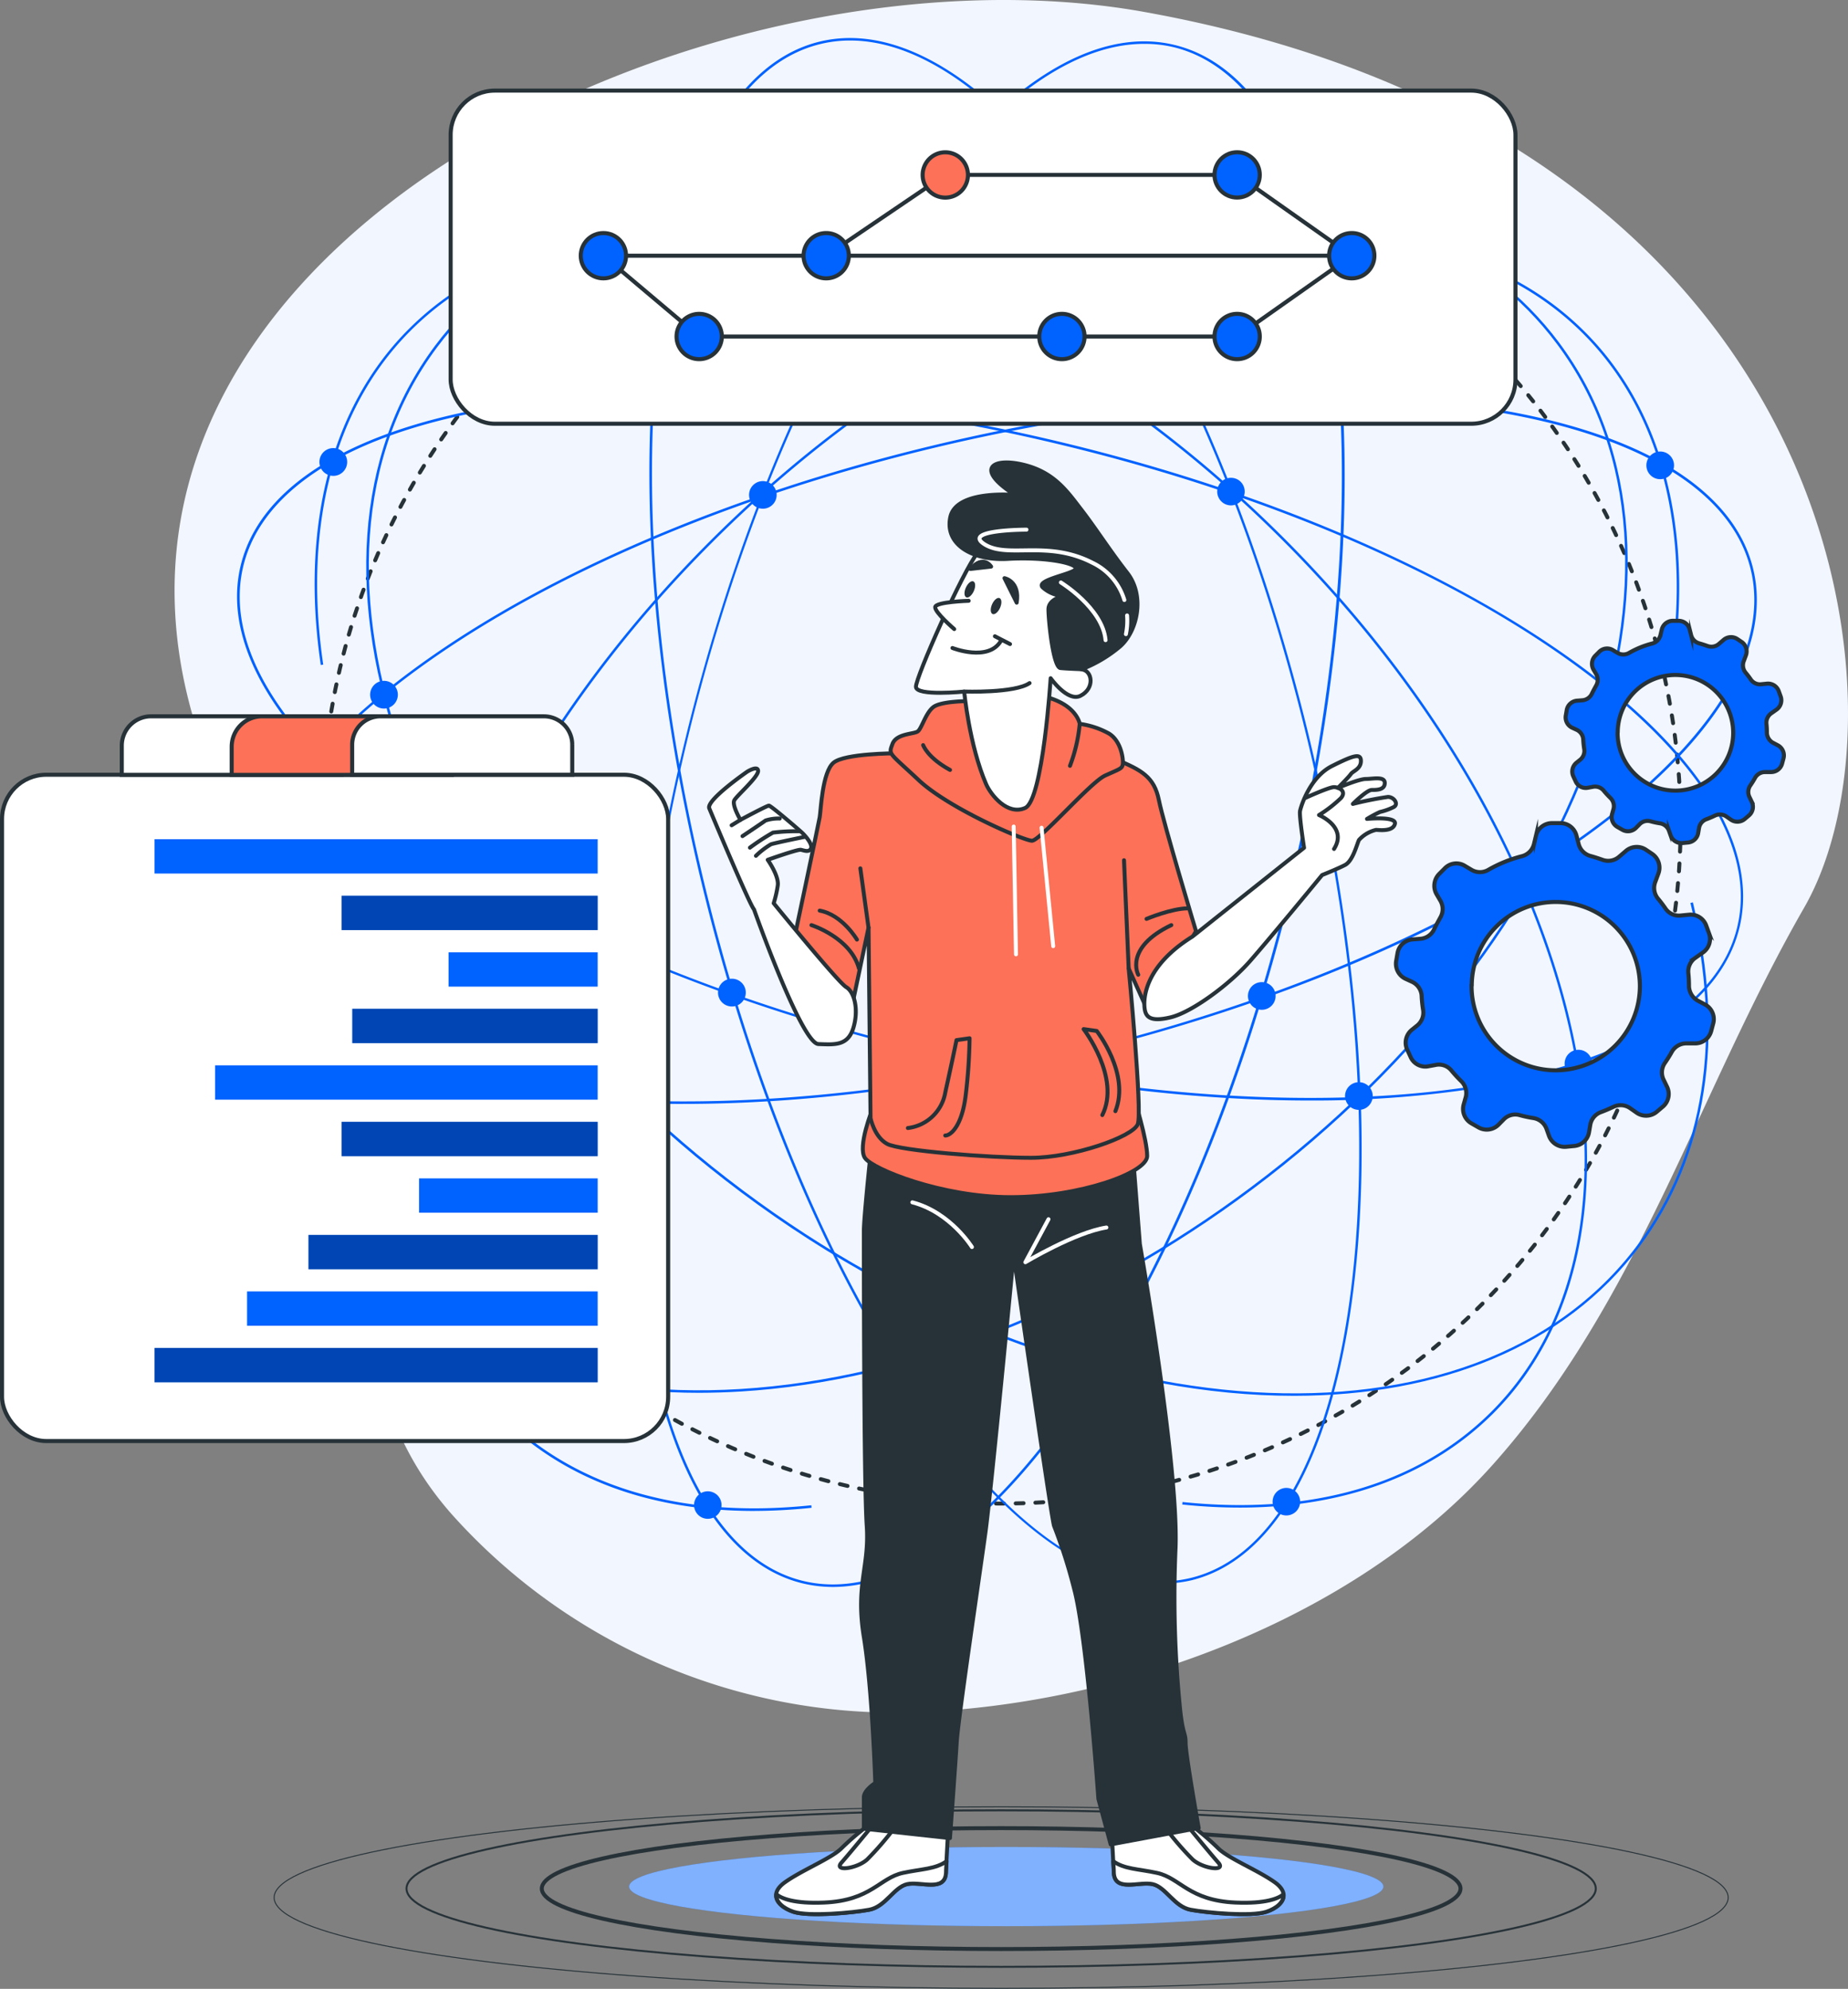 <svg xmlns="http://www.w3.org/2000/svg" width="468.732" height="504.319" viewBox="0 0 468.732 504.319">
  <rect x="0" y="0" width="468.732" height="504.319" fill="#808080" stroke="none"/>
  <g id="Groupe_3406" data-name="Groupe 3406" transform="translate(-895.062 -257.785)">
    <g id="Online-bro" transform="translate(939.341 257.785)">
      <g id="freepik--background-simple--inject-1124" transform="translate(0 0)">
        <path id="Tracé_120387" data-name="Tracé 120387" d="M328.319,58.906C216.69,38.717,46.07,119.933,88.827,244.11c9.014,26.191,22.059,50.69,32.141,76.449,16.109,41.219-.966,82.348,31.327,119.129a150.952,150.952,0,0,0,116.154,50.373c53.2-1.551,112.772-23.521,147.8-62.6,37.226-41.549,52.28-94.693,79.17-141.455C524.66,235.16,505.157,90.882,328.319,58.906Z" transform="translate(-82.097 -55.831)" fill="#f2f6ff"/>
      </g>
      <g id="freepik--Floor--inject-1124" transform="translate(25.254 458.144)">
        <ellipse id="Ellipse_811" data-name="Ellipse 811" cx="184.403" cy="23.025" rx="184.403" ry="23.025" fill="none" stroke="#263238" stroke-miterlimit="10" stroke-width="0.25"/>
        <ellipse id="Ellipse_812" data-name="Ellipse 812" cx="150.825" cy="19.846" rx="150.825" ry="19.846" transform="translate(33.577 0.903)" fill="none" stroke="#263238" stroke-miterlimit="10" stroke-width="0.5"/>
        <ellipse id="Ellipse_813" data-name="Ellipse 813" cx="116.51" cy="15.333" rx="116.51" ry="15.333" transform="translate(67.892 5.416)" fill="none" stroke="#263238" stroke-miterlimit="10" stroke-width="1"/>
        <ellipse id="Ellipse_814" data-name="Ellipse 814" cx="95.66" cy="10.044" rx="95.66" ry="10.044" transform="translate(90.04 10.197)" fill="#0062ff"/>
        <ellipse id="Ellipse_815" data-name="Ellipse 815" cx="95.66" cy="10.044" rx="95.66" ry="10.044" transform="translate(90.04 10.197)" fill="#fff" opacity="0.5"/>
      </g>
      <g id="freepik--Lines--inject-1124" transform="translate(15.846 9.642)">
        <circle id="Ellipse_816" data-name="Ellipse 816" cx="172.312" cy="172.312" r="172.312" transform="translate(21.524 26.997)" fill="none" stroke="#263238" stroke-linecap="round" stroke-linejoin="round" stroke-width="1" stroke-dasharray="2 3"/>
        <path id="Tracé_120389" data-name="Tracé 120389" d="M216.5,426.1c-26.458,0-48.465-8.15-64.231-23.915C105.684,355.6,129.485,255.972,205.3,180.2c36.718-36.705,80.009-62.451,121.9-72.469s77.555-3.14,100.084,19.44c19.592,19.6,27.526,49.864,22.326,85.183l-.623-.089c5.162-35.141-2.708-65.21-22.16-84.662-22.415-22.427-57.747-29.242-99.474-19.274s-84.967,35.675-121.6,72.3c-75.584,75.584-99.372,174.766-53.042,221.082,18.448,18.448,45.529,26.381,78.318,22.949l.064.636a140.774,140.774,0,0,1-14.6.8Z" transform="translate(-85.368 -52.607)" fill="#0062ff"/>
        <path id="Tracé_120390" data-name="Tracé 120390" d="M355.677,399.148c-43.685,0-94.642-17.469-140.311-51.644-84.2-63.01-119-159.305-77.555-214.662,18.168-24.284,49.063-37.735,86.976-37.862v.636c-37.71.127-68.414,13.477-86.455,37.608C97.127,188.3,131.861,284.2,215.786,347s185.725,69.075,226.944,13.985c17.062-22.822,21.728-52.839,13.477-86.811l.623-.153c8.289,34.175,3.585,64.371-13.591,87.332C424.243,386.7,392.547,399.135,355.677,399.148Z" transform="translate(-87.566 -54.849)" fill="#0062ff"/>
        <path id="Tracé_120391" data-name="Tracé 120391" d="M207.152,314.314a273.513,273.513,0,0,1-39.985-2.746c-39.413-5.861-63.964-20.444-68.948-41.066s10.171-44.791,42.6-68.019,78.152-42.706,128.868-54.962,100.351-15.791,139.726-9.942,63.976,20.431,68.96,41.066-10.171,44.778-42.6,68.007S357.633,289.344,306.9,301.6C272.158,309.991,237.919,314.314,207.152,314.314ZM369.5,135.506c-30.056,0-64.205,4.068-99.664,12.638-50.64,12.231-96.333,31.709-128.639,54.835s-47.27,47.042-42.35,67.384,29.242,34.773,68.426,40.583,88.845,2.3,139.484-9.93l.076.305-.076-.305c104.47-25.237,181.186-80.1,171-122.193C471.029,150.953,428.03,135.506,369.5,135.506Z" transform="translate(-93.82 -44.036)" fill="#0062ff"/>
        <path id="Tracé_120392" data-name="Tracé 120392" d="M224.269,456a33.219,33.219,0,0,1-7.628-.9c-20.635-4.984-35.09-29.992-40.685-70.422s-1.78-91.184,10.794-143.248,32.382-99.067,55.789-132.377S290.267,60,310.9,64.983s35.09,29.992,40.685,70.41,1.767,91.2-10.807,143.26-32.433,99.067-55.84,132.415C264.343,440.311,243.111,456,224.269,456Zm78.9-391.284c-40.99,0-91.54,75.889-115.9,176.863C161.437,348.771,174.583,444.29,216.73,454.474c20.342,4.92,44.4-10.642,67.689-43.812s43.138-80.187,55.7-132.225l.305.076-.305-.076c25.9-107.216,12.714-202.723-29.458-212.895a31.58,31.58,0,0,0-7.488-.826Z" transform="translate(-73.152 -63.235)" fill="#0062ff"/>
        <path id="Tracé_120393" data-name="Tracé 120393" d="M265.047,331.439a3.178,3.178,0,1,0,0-4.5A3.178,3.178,0,0,0,265.047,331.439Z" transform="translate(-48.542 7.851)" fill="#0062ff"/>
        <path id="Tracé_120394" data-name="Tracé 120394" d="M267.377,332.764a3.522,3.522,0,1,1,2.467-1.03A3.458,3.458,0,0,1,267.377,332.764Zm0-6.357a2.861,2.861,0,1,0,2.022.839A2.861,2.861,0,0,0,267.377,326.407Z" transform="translate(-48.621 7.772)" fill="#0062ff"/>
        <path id="Tracé_120395" data-name="Tracé 120395" d="M172.379,278.029a3.178,3.178,0,1,0-.934-2.25,3.178,3.178,0,0,0,.934,2.25Z" transform="translate(-73.694 -6.644)" fill="#0062ff"/>
        <path id="Tracé_120396" data-name="Tracé 120396" d="M174.682,279.348a3.471,3.471,0,0,1-2.466-1.081h0a3.484,3.484,0,1,1,2.466,1.03Zm0-6.357a2.861,2.861,0,0,0-2.021,4.882h0a2.924,2.924,0,0,0,4.043,0,2.861,2.861,0,0,0-2.022-4.882Z" transform="translate(-73.759 -6.718)" fill="#0062ff"/>
        <path id="Tracé_120397" data-name="Tracé 120397" d="M139.2,236.988a3.178,3.178,0,1,0,0-4.488A3.178,3.178,0,0,0,139.2,236.988Z" transform="translate(-82.697 -17.781)" fill="#0062ff"/>
        <path id="Tracé_120398" data-name="Tracé 120398" d="M141.506,238.3a3.5,3.5,0,1,1,2.466-1.017A3.5,3.5,0,0,1,141.506,238.3Zm0-6.357a1.177,1.177,0,1,1,0,.013Z" transform="translate(-82.768 -17.85)" fill="#0062ff"/>
        <path id="Tracé_120399" data-name="Tracé 120399" d="M122.31,197.329a3.166,3.166,0,1,0-.939-2.25,3.178,3.178,0,0,0,.939,2.25Z" transform="translate(-87.284 -28.546)" fill="#0062ff"/>
        <path id="Tracé_120400" data-name="Tracé 120400" d="M124.615,198.641a3.522,3.522,0,0,1-2.467-1.017h0a3.515,3.515,0,1,1,2.466,1.017Zm-2.022-1.462a2.861,2.861,0,1,0,0-4.043,2.861,2.861,0,0,0,0,4.043Z" transform="translate(-87.351 -28.612)" fill="#0062ff"/>
        <path id="Tracé_120401" data-name="Tracé 120401" d="M128.589,271.549a3.178,3.178,0,1,0-.934-2.25,3.178,3.178,0,0,0,.934,2.25Z" transform="translate(-85.578 -8.403)" fill="#0062ff"/>
        <path id="Tracé_120402" data-name="Tracé 120402" d="M130.907,272.863a3.522,3.522,0,0,1-2.479-1.017h0a3.507,3.507,0,1,1,2.479,1.017Zm0-6.357a2.861,2.861,0,0,0-2.022,4.882h0a2.924,2.924,0,0,0,4.043,0,2.861,2.861,0,0,0-2.021-4.882Z" transform="translate(-85.645 -8.471)" fill="#0062ff"/>
        <path id="Tracé_120403" data-name="Tracé 120403" d="M197.9,157.467a3.166,3.166,0,1,0-.933-2.244A3.178,3.178,0,0,0,197.9,157.467Z" transform="translate(-66.768 -39.362)" fill="#0062ff"/>
        <path id="Tracé_120404" data-name="Tracé 120404" d="M200.219,158.783a3.5,3.5,0,1,1,3.219-2.16A3.5,3.5,0,0,1,200.219,158.783Zm0-6.357a2.823,2.823,0,0,0-2.021.826,2.886,2.886,0,1,0,2.021-.826Z" transform="translate(-66.837 -39.431)" fill="#0062ff"/>
        <path id="Tracé_120405" data-name="Tracé 120405" d="M308.839,105.828a3.166,3.166,0,1,0-.933-2.244,3.179,3.179,0,0,0,.933,2.244Z" transform="translate(-36.66 -53.377)" fill="#0062ff"/>
        <path id="Tracé_120406" data-name="Tracé 120406" d="M311.145,107.141a3.458,3.458,0,0,1-2.467-1.017h0a3.515,3.515,0,1,1,2.467,1.017Zm0-6.357a2.868,2.868,0,0,0-2.022,4.882h0a2.937,2.937,0,0,0,4.056,0,2.873,2.873,0,0,0,0-4.043A2.911,2.911,0,0,0,311.145,100.785Z" transform="translate(-36.728 -53.445)" fill="#0062ff"/>
        <path id="Tracé_120407" data-name="Tracé 120407" d="M313.549,138.027a3.166,3.166,0,1,0-.933-2.244A3.178,3.178,0,0,0,313.549,138.027Z" transform="translate(-35.381 -44.638)" fill="#0062ff"/>
        <path id="Tracé_120408" data-name="Tracé 120408" d="M315.867,139.343a3.471,3.471,0,0,1-2.479-1.017h0a3.507,3.507,0,1,1,2.479,1.017Zm-2.022-1.475a2.924,2.924,0,0,0,4.043,0,2.835,2.835,0,0,0,.839-2.022,2.886,2.886,0,0,0-.839-2.022,2.924,2.924,0,0,0-4.043,0A2.861,2.861,0,0,0,313.845,137.868Z" transform="translate(-35.449 -44.707)" fill="#0062ff"/>
        <path id="Tracé_120409" data-name="Tracé 120409" d="M297.449,257.408a3.166,3.166,0,1,0-.933-2.244A3.179,3.179,0,0,0,297.449,257.408Z" transform="translate(-39.751 -12.239)" fill="#0062ff"/>
        <path id="Tracé_120410" data-name="Tracé 120410" d="M299.751,258.728a3.522,3.522,0,0,1-2.479-1.017h0a3.509,3.509,0,1,1,2.479,1.017Zm-2.022-1.462a2.861,2.861,0,1,0,0-4.056A2.861,2.861,0,0,0,297.729,257.266Z" transform="translate(-39.828 -12.314)" fill="#0062ff"/>
        <path id="Tracé_120411" data-name="Tracé 120411" d="M186.9,358.918a3.178,3.178,0,1,0,0-4.488A3.179,3.179,0,0,0,186.9,358.918Z" transform="translate(-69.752 15.31)" fill="#0062ff"/>
        <path id="Tracé_120412" data-name="Tracé 120412" d="M189.214,360.243a3.458,3.458,0,0,1-2.467-1.03h0a3.486,3.486,0,1,1,2.467,1.03Zm-2.022-1.475a2.859,2.859,0,1,0,4.043-4.043,2.924,2.924,0,0,0-4.043,0A2.861,2.861,0,0,0,187.193,358.768Z" transform="translate(-69.818 15.243)" fill="#0062ff"/>
        <path id="Tracé_120413" data-name="Tracé 120413" d="M376.969,151.578a3.166,3.166,0,1,0-.933-2.244,3.178,3.178,0,0,0,.933,2.244Z" transform="translate(-18.17 -40.961)" fill="#0062ff"/>
        <path id="Tracé_120414" data-name="Tracé 120414" d="M379.3,152.9a3.471,3.471,0,0,1-2.543-1.017,3.509,3.509,0,1,1,4.946,0A3.458,3.458,0,0,1,379.3,152.9Zm0-6.357a2.861,2.861,0,0,0-2.021,4.882,2.924,2.924,0,0,0,4.043,0,2.861,2.861,0,0,0-2.022-4.882Z" transform="translate(-18.254 -41.035)" fill="#0062ff"/>
        <rect id="Rectangle_3750" data-name="Rectangle 3750" width="0.636" height="7.577" transform="matrix(0.99, -0.141, 0.141, 0.99, 150.602, 27.597)" fill="#0062ff"/>
        <path id="Tracé_120415" data-name="Tracé 120415" d="M344.712,425.413a140.693,140.693,0,0,1-14.6-.776l.064-.636c32.789,3.433,59.87-4.5,78.318-22.885,46.33-46.33,22.529-145.511-53.042-221.082-36.629-36.629-79.818-62.3-121.6-72.317s-77.059-3.14-99.486,19.274c-19.452,19.452-27.309,49.584-22.148,84.675l-.623.089c-5.2-35.357,2.721-65.617,22.326-85.183,22.58-22.58,58.128-29.5,100.084-19.452S319.2,142.9,355.9,179.589c75.826,75.826,99.626,175.452,53.042,221.985C393.178,417.263,371.157,425.413,344.712,425.413Z" transform="translate(-90.358 -52.774)" fill="#0062ff"/>
        <path id="Tracé_120416" data-name="Tracé 120416" d="M209.149,398.564c-38.142,0-68.948-13.261-87.357-37.862C104.6,337.728,99.911,307.532,108.2,273.37l.623.153c-8.251,33.972-3.6,63.989,13.477,86.8,19.948,26.7,54.53,39.909,97.363,37.277s88.972-20.838,129.58-51.275c83.912-62.794,118.659-158.7,77.441-213.772-18.041-24.156-48.745-37.468-86.455-37.6V94.32c37.913.127,68.8,13.566,86.963,37.849,41.435,55.356,6.637,151.664-77.555,214.662-40.774,30.513-86.912,48.771-129.924,51.4Q214.349,398.551,209.149,398.564Z" transform="translate(-91.94 -55.028)" fill="#0062ff"/>
        <path id="Tracé_120417" data-name="Tracé 120417" d="M366.714,313.634c-30.78,0-65.006-4.31-99.766-12.714-50.716-12.256-96.486-31.785-128.856-54.937S90.5,198.6,95.488,177.963s29.471-35.218,68.948-41.066,89-2.3,139.739,9.942,96.5,31.785,128.868,54.95,47.575,47.385,42.592,68.007-29.471,35.218-68.948,41.066A273.164,273.164,0,0,1,366.714,313.634ZM204.459,134.8a273.8,273.8,0,0,0-39.884,2.733c-39.21,5.823-63.506,20.241-68.426,40.6s10.171,44.283,42.35,67.384,77.987,42.6,128.639,54.835c104.47,25.237,197.74,11.443,207.923-30.653,4.92-20.342-10.171-44.27-42.35-67.384s-78-42.6-128.652-54.835C269.3,139.046,235.138,134.8,204.459,134.8Z" transform="translate(-94.56 -44.22)" fill="#0062ff"/>
        <path id="Tracé_120418" data-name="Tracé 120418" d="M306.591,455.328c-18.829,0-40.062-15.638-60.671-44.956-23.394-33.323-43.227-80.339-55.789-132.39S173.73,175,179.337,134.734s20.088-65.426,40.685-70.41,44.906,10.654,68.363,44.054,43.227,80.327,55.789,132.39,16.4,102.983,10.794,143.248-20.05,65.375-40.608,70.461A32.572,32.572,0,0,1,306.591,455.328ZM227.764,64.044a31.949,31.949,0,0,0-7.552.89c-20.342,4.92-34.645,29.738-40.227,69.927s-1.78,91.032,10.781,143.006,32.331,98.927,55.687,132.225,47.334,48.72,67.7,43.8c42.159-10.26,55.331-105.767,29.445-213.009-12.549-51.975-32.332-98.914-55.687-132.225-20.482-29.064-41.536-44.613-60.162-44.613Z" transform="translate(-72.235 -63.415)" fill="#0062ff"/>
        <path id="Tracé_120419" data-name="Tracé 120419" d="M228.619,330.767a3.166,3.166,0,1,1,.933-2.244,3.179,3.179,0,0,1-.933,2.244Z" transform="translate(-59.651 7.67)" fill="#0062ff"/>
        <path id="Tracé_120420" data-name="Tracé 120420" d="M226.45,332.088a3.506,3.506,0,1,1,2.467-1.017h0a3.5,3.5,0,0,1-2.466,1.017Zm0-6.357a2.861,2.861,0,1,0,2.64,1.766A2.86,2.86,0,0,0,226.45,325.731Z" transform="translate(-59.72 7.596)" fill="#0062ff"/>
        <path id="Tracé_120421" data-name="Tracé 120421" d="M321.3,277.358a3.166,3.166,0,1,1,.933-2.244,3.178,3.178,0,0,1-.933,2.244Z" transform="translate(-34.499 -6.825)" fill="#0062ff"/>
        <path id="Tracé_120422" data-name="Tracé 120422" d="M319.133,278.688a3.509,3.509,0,1,1,2.467-1.03h0a3.471,3.471,0,0,1-2.466,1.03Zm0-6.357a2.874,2.874,0,0,0-2.034.839,2.822,2.822,0,0,0-.826,2.022,2.873,2.873,0,0,0,.826,2.021,2.924,2.924,0,0,0,4.043,0h0a2.861,2.861,0,0,0,0-4.043,2.81,2.81,0,0,0-2.009-.839Z" transform="translate(-34.57 -6.897)" fill="#0062ff"/>
        <path id="Tracé_120423" data-name="Tracé 120423" d="M354.478,236.329a3.179,3.179,0,1,1,.934-2.25,3.178,3.178,0,0,1-.934,2.25Z" transform="translate(-25.492 -17.961)" fill="#0062ff"/>
        <path id="Tracé_120424" data-name="Tracé 120424" d="M352.317,237.654a3.522,3.522,0,1,1,2.466-1.03h0a3.471,3.471,0,0,1-2.466,1.03Zm0-6.357a2.81,2.81,0,0,0-2.022.839,2.861,2.861,0,0,0,4.043,4.043h0a2.861,2.861,0,0,0,0-4.043A2.822,2.822,0,0,0,352.317,231.3Z" transform="translate(-25.569 -18.04)" fill="#0062ff"/>
        <path id="Tracé_120425" data-name="Tracé 120425" d="M371.369,196.658a3.166,3.166,0,1,1,.933-2.244,3.178,3.178,0,0,1-.933,2.244Z" transform="translate(-20.91 -28.726)" fill="#0062ff"/>
        <path id="Tracé_120426" data-name="Tracé 120426" d="M369.19,197.988a3.509,3.509,0,1,1,2.479-1.03h0a3.483,3.483,0,0,1-2.479,1.03Zm0-6.357a2.823,2.823,0,0,0-2.021.839,2.861,2.861,0,0,0,0,4.043,2.924,2.924,0,0,0,4.043,0,2.861,2.861,0,0,0,0-4.043,2.81,2.81,0,0,0-2.022-.839Z" transform="translate(-20.981 -28.798)" fill="#0062ff"/>
        <path id="Tracé_120427" data-name="Tracé 120427" d="M365.089,270.878a3.178,3.178,0,1,1,0-4.488A3.179,3.179,0,0,1,365.089,270.878Z" transform="translate(-22.614 -8.583)" fill="#0062ff"/>
        <path id="Tracé_120428" data-name="Tracé 120428" d="M362.906,272.193a3.495,3.495,0,1,1,2.467-1.017h0a3.446,3.446,0,0,1-2.466,1.017Zm0-6.357a2.859,2.859,0,1,0,2.022,4.882h0a2.861,2.861,0,0,0-2.022-4.882Z" transform="translate(-22.682 -8.652)" fill="#0062ff"/>
        <path id="Tracé_120429" data-name="Tracé 120429" d="M295.778,156.809a3.178,3.178,0,1,1,0-4.5,3.178,3.178,0,0,1,0,4.5Z" transform="translate(-41.423 -39.543)" fill="#0062ff"/>
        <path id="Tracé_120430" data-name="Tracé 120430" d="M293.6,158.123a3.433,3.433,0,0,1-2.466-1.03,3.484,3.484,0,0,1,0-4.946,3.42,3.42,0,0,1,2.466-1.017,3.458,3.458,0,0,1,2.466,1.017,3.509,3.509,0,0,1-2.466,5.976Zm0-6.357a2.81,2.81,0,0,0-2.022.839,2.861,2.861,0,0,0,0,4.043,2.924,2.924,0,0,0,4.043,0h0a2.861,2.861,0,0,0-2.022-4.882Z" transform="translate(-41.492 -39.61)" fill="#0062ff"/>
        <path id="Tracé_120431" data-name="Tracé 120431" d="M184.838,105.159a3.178,3.178,0,1,1,0-4.5A3.178,3.178,0,0,1,184.838,105.159Z" transform="translate(-71.531 -53.56)" fill="#0062ff"/>
        <path id="Tracé_120432" data-name="Tracé 120432" d="M182.643,106.493a3.5,3.5,0,1,1,2.543-1.03,3.5,3.5,0,0,1-2.543,1.03Zm0-6.357a2.822,2.822,0,0,0-2.022.839,2.861,2.861,0,0,0,0,4.043,2.924,2.924,0,0,0,4.043,0,2.861,2.861,0,0,0-2.022-4.882Z" transform="translate(-71.587 -53.622)" fill="#0062ff"/>
        <path id="Tracé_120433" data-name="Tracé 120433" d="M180.158,137.369a3.178,3.178,0,1,1,0-4.5,3.178,3.178,0,0,1,0,4.5Z" transform="translate(-72.801 -44.818)" fill="#0062ff"/>
        <path id="Tracé_120434" data-name="Tracé 120434" d="M177.949,138.683a3.5,3.5,0,1,1,2.467-1.03A3.458,3.458,0,0,1,177.949,138.683Zm0-6.357a2.861,2.861,0,1,0,2.021.839,2.861,2.861,0,0,0-2.021-.839Z" transform="translate(-72.881 -44.886)" fill="#0062ff"/>
        <path id="Tracé_120435" data-name="Tracé 120435" d="M196.228,256.749a3.178,3.178,0,1,1,0-4.5,3.178,3.178,0,0,1,0,4.5Z" transform="translate(-68.44 -12.42)" fill="#0062ff"/>
        <path id="Tracé_120436" data-name="Tracé 120436" d="M194.057,258.074a3.522,3.522,0,1,1,2.467-1.03h0a3.458,3.458,0,0,1-2.467,1.03Zm0-6.357a2.81,2.81,0,0,0-2.021.839,2.856,2.856,0,1,0,2.021-.839Z" transform="translate(-68.519 -12.498)" fill="#0062ff"/>
        <path id="Tracé_120437" data-name="Tracé 120437" d="M306.768,358.259a3.166,3.166,0,1,1,.939-2.25A3.178,3.178,0,0,1,306.768,358.259Z" transform="translate(-38.441 15.129)" fill="#0062ff"/>
        <path id="Tracé_120438" data-name="Tracé 120438" d="M304.572,359.573a3.491,3.491,0,1,1,2.543-1.017h0A3.522,3.522,0,0,1,304.572,359.573Zm0-6.357a2.861,2.861,0,0,0-2.022,4.882,2.924,2.924,0,0,0,4.043,0h0a2.861,2.861,0,0,0-2.022-4.882Z" transform="translate(-38.496 15.062)" fill="#0062ff"/>
        <path id="Tracé_120439" data-name="Tracé 120439" d="M116.709,150.908a3.178,3.178,0,1,1,0-4.488,3.178,3.178,0,0,1,0,4.488Z" transform="translate(-90.023 -41.142)" fill="#0062ff"/>
        <path id="Tracé_120440" data-name="Tracé 120440" d="M114.537,152.244a3.522,3.522,0,1,1,2.466-1.03,3.458,3.458,0,0,1-2.467,1.03Zm0-6.357a2.861,2.861,0,1,0,2.765,2.119A2.835,2.835,0,0,0,114.537,145.887Z" transform="translate(-90.101 -41.22)" fill="#0062ff"/>
      </g>
      <g id="freepik--Icons--inject-1124" transform="translate(70.023 22.976)">
        <g id="Groupe_2999" data-name="Groupe 2999">
          <rect id="Rectangle_2869" data-name="Rectangle 2869" width="270.086" height="84.472" rx="11.22" transform="translate(0)" fill="#fff" stroke="#263238" stroke-miterlimit="10" stroke-width="1.029"/>
          <line id="Ligne_2567" data-name="Ligne 2567" x1="184.069" transform="translate(38.747 41.864)" fill="none" stroke="#263238" stroke-miterlimit="10" stroke-width="1.029"/>
          <path id="Tracé_113513" data-name="Tracé 113513" d="M444.586,141.71l-29.07-20.49H341.478L311.27,141.71" transform="translate(-216.026 -99.846)" fill="none" stroke="#263238" stroke-miterlimit="10" stroke-width="1.029"/>
          <path id="Tracé_113514" data-name="Tracé 113514" d="M402.1,137.464a5.744,5.744,0,1,0,5.73-5.744,5.744,5.744,0,0,0-5.73,5.744Z" transform="translate(-312.587 -95.6)" fill="#0062ff" stroke="#263238" stroke-miterlimit="10" stroke-width="1.029"/>
          <circle id="Ellipse_437" data-name="Ellipse 437" cx="5.744" cy="5.744" r="5.744" transform="translate(193.745 15.63)" fill="#0062ff" stroke="#263238" stroke-miterlimit="10" stroke-width="1.029"/>
          <path id="Tracé_113515" data-name="Tracé 113515" d="M380.59,122.87a5.744,5.744,0,1,0,5.73-5.73A5.744,5.744,0,0,0,380.59,122.87Z" transform="translate(-260.869 -101.495)" fill="#fc7157" stroke="#263238" stroke-miterlimit="10" stroke-width="1.029"/>
          <path id="Tracé_113516" data-name="Tracé 113516" d="M501.083,135.81l-29.07,20.49H335.565l-24.3-20.49" transform="translate(-272.524 -93.946)" fill="none" stroke="#263238" stroke-miterlimit="10" stroke-width="1.029"/>
          <path id="Tracé_113517" data-name="Tracé 113517" d="M359.53,152.054a5.744,5.744,0,1,0,5.744-5.744A5.744,5.744,0,0,0,359.53,152.054Z" transform="translate(-210.232 -89.701)" fill="#0062ff" stroke="#263238" stroke-miterlimit="10" stroke-width="1.029"/>
          <path id="Tracé_113518" data-name="Tracé 113518" d="M327.88,152.054a5.744,5.744,0,1,0,5.744-5.744A5.744,5.744,0,0,0,327.88,152.054Z" transform="translate(-134.134 -89.701)" fill="#0062ff" stroke="#263238" stroke-miterlimit="10" stroke-width="1.029"/>
          <path id="Tracé_113519" data-name="Tracé 113519" d="M425.04,152.054a5.744,5.744,0,1,0,5.744-5.744A5.744,5.744,0,0,0,425.04,152.054Z" transform="translate(-367.742 -89.701)" fill="#0062ff" stroke="#263238" stroke-miterlimit="10" stroke-width="1.029"/>
          <circle id="Ellipse_438" data-name="Ellipse 438" cx="5.744" cy="5.744" r="5.744" transform="translate(33.003 36.12)" fill="#0062ff" stroke="#263238" stroke-miterlimit="10" stroke-width="1.029"/>
          <path id="Tracé_113520" data-name="Tracé 113520" d="M307.18,137.464a5.744,5.744,0,1,0,5.73-5.744,5.744,5.744,0,0,0-5.73,5.744Z" transform="translate(-84.365 -95.6)" fill="#0062ff" stroke="#263238" stroke-miterlimit="10" stroke-width="1.029"/>
        </g>
      </g>
      <g id="freepik--Character--inject-1124" transform="translate(135.574 117.265)">
        <path id="Tracé_120459" data-name="Tracé 120459" d="M224.364,420.56a67.5,67.5,0,0,0-5.683,4.971c-2.543,2.543-9.866,5.454-14.278,8.569s-1.818,6.23,2.072,7.527,15.066.254,19.211-.521,6.243-5.709,9.612-6.484,9.612,2.072,9.866-2.861.521-9.866.521-9.866Z" transform="translate(-185.105 -74.112)" fill="#fff" stroke="#263238" stroke-linecap="round" stroke-linejoin="round" stroke-width="1"/>
        <path id="Tracé_120460" data-name="Tracé 120460" d="M245.19,430c0-1,.1-2,.153-2.962-2.823,2.034-6.357,1.945-11.061,2.962-5.963,1.271-8.048,7.005-19.986,7.527-7.73.331-10.87-1.068-12.142-2.1-.216,1.92,1.78,3.573,4.348,4.437,3.9,1.271,15.066.254,19.211-.521s6.243-5.709,9.612-6.484S244.9,434.935,245.19,430Z" transform="translate(-185.093 -72.353)" fill="#fff" stroke="#263238" stroke-linecap="round" stroke-linejoin="round" stroke-width="1"/>
        <path id="Tracé_120461" data-name="Tracé 120461" d="M223.28,419.77s-5.976,7.272-8.048,9.612,3.89,1.551,6.5-.788a76.374,76.374,0,0,0,6.751-7.781Z" transform="translate(-181.656 -74.326)" fill="#fff" stroke="#263238" stroke-linecap="round" stroke-linejoin="round" stroke-width="1"/>
        <path id="Tracé_120462" data-name="Tracé 120462" d="M290.391,420.56a67.489,67.489,0,0,1,5.683,4.971c2.543,2.543,9.866,5.454,14.278,8.569s1.818,6.23-2.072,7.527-15.066.254-19.211-.521-6.243-5.709-9.612-6.484-9.612,2.072-9.866-2.861-.521-9.866-.521-9.866Z" transform="translate(-166.928 -74.112)" fill="#fff" stroke="#263238" stroke-linecap="round" stroke-linejoin="round" stroke-width="1"/>
        <path id="Tracé_120463" data-name="Tracé 120463" d="M269.513,430c0-1-.1-2-.153-2.962,2.823,2.034,6.357,1.945,11.061,2.962,5.963,1.271,8.048,7.005,19.986,7.527,7.73.331,10.87-1.068,12.142-2.1.216,1.92-1.78,3.573-4.348,4.437-3.9,1.271-15.066.254-19.211-.521s-6.243-5.709-9.612-6.484S269.767,434.935,269.513,430Z" transform="translate(-166.849 -72.353)" fill="#fff" stroke="#263238" stroke-linecap="round" stroke-linejoin="round" stroke-width="1"/>
        <path id="Tracé_120464" data-name="Tracé 120464" d="M285.11,419.77s5.976,7.272,8.048,9.612-3.89,1.551-6.5-.788a76.387,76.387,0,0,1-6.751-7.781Z" transform="translate(-163.986 -74.326)" fill="#fff" stroke="#263238" stroke-linecap="round" stroke-linejoin="round" stroke-width="1"/>
        <path id="Tracé_120465" data-name="Tracé 120465" d="M223,274.69s-3.242,29.242-3.242,33.908,0,64.193.725,74.72-2.9,14.85-.725,28.263,2.9,37,2.9,37-2.9,1.818-2.9,3.636v7.972l21.843,2.378s1.373-18.689,1.729-24.5,5.81-42.414,7.26-52.941,7.171-70.41,7.171-70.41,9.51,66.43,10.235,68.655a133.69,133.69,0,0,1,5.086,15.931c3.255,11.977,6.166,53.322,6.166,53.322l3.115,11.544,22.326-4.157s-3.318-18.626-3.318-21.525-.725-1.818-1.449-9.078a283.01,283.01,0,0,1-1.093-40.6c.725-21.042-9.065-76.894-9.065-76.894l-2.9-37.366S250.909,282.865,223,274.69Z" transform="translate(-180.501 -113.738)" fill="#263238" stroke="#263238" stroke-linecap="round" stroke-linejoin="round" stroke-width="1"/>
        <path id="Tracé_120466" data-name="Tracé 120466" d="M257.7,299l-5.874,10.909s12.587-7.552,20.558-8.811" transform="translate(-171.607 -107.102)" fill="none" stroke="#fff" stroke-linecap="round" stroke-linejoin="round" stroke-width="1"/>
        <path id="Tracé_120467" data-name="Tracé 120467" d="M244.4,306.971s-5.467-8.823-15.117-11.341" transform="translate(-177.727 -108.017)" fill="none" stroke="#fff" stroke-linecap="round" stroke-linejoin="round" stroke-width="1"/>
        <path id="Tracé_120468" data-name="Tracé 120468" d="M221.83,277.688s-3.814,9.472-1.894,12.32,19.44,9.955,36.972,9.955,34.62-6.166,34.62-10.425-3.318-14.7-3.318-14.7S259.755,288.113,221.83,277.688Z" transform="translate(-180.409 -113.659)" fill="#fc7157" stroke="#263238" stroke-linecap="round" stroke-linejoin="round" stroke-width="1"/>
        <path id="Tracé_120469" data-name="Tracé 120469" d="M231.443,206.161s-12.714,0-15.613,2.352-3.229,12.078-3.534,13.845-7.005,33.4-7.005,33.4l14.151,19.465,5.238-24.868.509,48.313s.954,4.755,4.2,6.522,25.924,3.534,36.527,3.534,25.886-5.314,27.068-8.556-2.314-39.439-2.314-39.439l5.022,11.176,12.053-20.647s-8.239-27.36-9.421-33.247-4.412-7.628-10.9-10.311-25.631-1.767-33.285-1.767S231.443,206.161,231.443,206.161Z" transform="translate(-184.237 -132.401)" fill="#fc7157" stroke="#263238" stroke-linecap="round" stroke-linejoin="round" stroke-width="1"/>
        <path id="Tracé_120470" data-name="Tracé 120470" d="M228.39,285.668a10.934,10.934,0,0,0,9.485-9.014c1.894-8.531,2.848-13.273,2.848-13.273l3.318-.47a134.461,134.461,0,0,1-.954,14.214c-.941,8.061-3.814,10.438-5.213,10.438" transform="translate(-177.968 -116.897)" fill="none" stroke="#263238" stroke-linecap="round" stroke-linejoin="round" stroke-width="1"/>
        <path id="Tracé_120471" data-name="Tracé 120471" d="M271.511,281.893c3.814-9.485-4.742-20.342-4.742-20.342l-3.318-.47s9.485,12.333,4.742,21.8" transform="translate(-168.453 -117.394)" fill="none" stroke="#263238" stroke-linecap="round" stroke-linejoin="round" stroke-width="1"/>
        <line id="Ligne_3798" data-name="Ligne 3798" x1="2.072" y1="15.028" transform="translate(38.369 102.926)" fill="none" stroke="#263238" stroke-linecap="round" stroke-linejoin="round" stroke-width="1"/>
        <line id="Ligne_3799" data-name="Ligne 3799" x1="1.182" y1="27.398" transform="translate(105.244 100.866)" fill="none" stroke="#263238" stroke-linecap="round" stroke-linejoin="round" stroke-width="1"/>
        <path id="Tracé_120472" data-name="Tracé 120472" d="M274.462,252.927s-3.674-6.815,8.391-12.587" transform="translate(-165.607 -123.022)" fill="none" stroke="#263238" stroke-linecap="round" stroke-linejoin="round" stroke-width="1"/>
        <path id="Tracé_120473" data-name="Tracé 120473" d="M276,239.67s6.357-2.67,10.489-2.67" transform="translate(-165.047 -123.929)" fill="none" stroke="#263238" stroke-linecap="round" stroke-linejoin="round" stroke-width="1"/>
        <path id="Tracé_120474" data-name="Tracé 120474" d="M209.15,240.34s9.968,3.153,12.066,11.023" transform="translate(-183.19 -123.022)" fill="none" stroke="#263238" stroke-linecap="round" stroke-linejoin="round" stroke-width="1"/>
        <path id="Tracé_120475" data-name="Tracé 120475" d="M220.246,244.8s-3.674-6.293-9.446-7.349" transform="translate(-182.742 -123.807)" fill="none" stroke="#263238" stroke-linecap="round" stroke-linejoin="round" stroke-width="1"/>
        <path id="Tracé_120476" data-name="Tracé 120476" d="M244.465,196.131s-6.688,0-8.658,1.488-2.975,5.442-3.967,6.179-5.442.5-6.433,3.217-.992,1.983,6.688,9.167,26.7,15.346,28.708,15.346,14.85-14.85,18.562-16.528,4.208-1.729,4.45-2.721-.242-5.937-3.471-7.921a21.08,21.08,0,0,0-7.425-2.466s-.483-2.975-4.45-5.2-9.408-2.721-13.362-2.721S244.465,196.131,244.465,196.131Z" transform="translate(-178.901 -135.607)" fill="#fc7157" stroke="#263238" stroke-linecap="round" stroke-linejoin="round" stroke-width="1"/>
        <path id="Tracé_120477" data-name="Tracé 120477" d="M263.209,200.15a40.25,40.25,0,0,1-2.479,10.705" transform="translate(-169.191 -133.929)" fill="none" stroke="#263238" stroke-linecap="round" stroke-linejoin="round" stroke-width="1"/>
        <path id="Tracé_120478" data-name="Tracé 120478" d="M231.44,204.44s1.043,3.153,6.815,6.293" transform="translate(-177.14 -132.765)" fill="none" stroke="#263238" stroke-linecap="round" stroke-linejoin="round" stroke-width="1"/>
        <line id="Ligne_3800" data-name="Ligne 3800" x2="0.585" y2="32.408" transform="translate(77.261 92.322)" fill="none" stroke="#fff" stroke-linecap="round" stroke-linejoin="round" stroke-width="1"/>
        <line id="Ligne_3801" data-name="Ligne 3801" x2="2.95" y2="30.043" transform="translate(84.33 92.615)" fill="none" stroke="#fff" stroke-linecap="round" stroke-linejoin="round" stroke-width="1"/>
        <path id="Tracé_120479" data-name="Tracé 120479" d="M200.121,244.826c-1.03-1.03-10.489-23.559-11.341-25.619s9.624-9.294,9.624-9.294,2.759-1.716,2.759-.165-5.34,6.192-6.026,7.4,1.551,4.984,1.551,4.984,6.7-3.611,7.221-3.611,7.908,6.357,8.595,7.044,2.543,2.759,2.072,3.814-1.729.521-2.543.343-8.429,2.543-8.429,2.543,2.924,4.132,2.543,6.535a29.093,29.093,0,0,1-1.03,4.475s16.325,20.05,18.384,21.258,3.229,5.607,1.856,10.247-4.6,4.361-8.9,4.2S200.121,244.826,200.121,244.826Z" transform="translate(-188.731 -131.501)" fill="#fff" stroke="#263238" stroke-linecap="round" stroke-linejoin="round" stroke-width="1"/>
        <path id="Tracé_120480" data-name="Tracé 120480" d="M204.846,219.081a10.731,10.731,0,0,0-3.611.509c-.687.521-5.836,3.954-5.836,3.954" transform="translate(-186.921 -128.793)" fill="none" stroke="#263238" stroke-linecap="round" stroke-linejoin="round" stroke-width="1"/>
        <path id="Tracé_120481" data-name="Tracé 120481" d="M196.88,225.779a59.061,59.061,0,0,1,5.848-3.814,48.768,48.768,0,0,1,6.535-.343" transform="translate(-186.52 -128.104)" fill="none" stroke="#263238" stroke-linecap="round" stroke-linejoin="round" stroke-width="1"/>
        <path id="Tracé_120482" data-name="Tracé 120482" d="M210.489,222.73s-7.628,1.551-8.595,1.894a20.432,20.432,0,0,0-3.814,2.924" transform="translate(-186.194 -127.801)" fill="none" stroke="#263238" stroke-linecap="round" stroke-linejoin="round" stroke-width="1"/>
        <line id="Ligne_3802" data-name="Ligne 3802" x1="2.238" y2="1.373" transform="translate(5.72 90.631)" fill="none" stroke="#263238" stroke-linecap="round" stroke-linejoin="round" stroke-width="1"/>
        <path id="Tracé_120483" data-name="Tracé 120483" d="M287.751,252.4l28.327-22.516s-1.271-8.1-1.017-9.357,2.543-8.595,8.1-11.379,7.336-3.293,7.336-1.271-2.034,2.543-2.543,3.293-3.293,3.534-3.293,3.534,5.314-2.276,7.082-2.276,4.806-.75,4.806,1.017-2.021,1.767-3.293,1.767-4.806,3.547-4.806,3.547a89.3,89.3,0,0,1,8.9-1.78c1.513,0,2.784,1.78,1.513,2.543a15.156,15.156,0,0,1-3.535,1.271,33.218,33.218,0,0,0-3.293,1.767s7.628-.763,7.082,1.271-4.043,1.513-4.806,1.513a8.417,8.417,0,0,0-4.3,2.543c-.509,1-1.526,5.314-3.547,6.357s-5.81,2.543-5.81,2.543-12.9,15.689-18.219,21.754-14.875,13.07-20.253,14.341-6.357-.254-6.573-2.543S275.583,259.974,287.751,252.4Z" transform="translate(-165.165 -132.167)" fill="#fff" stroke="#263238" stroke-linecap="round" stroke-linejoin="round" stroke-width="1"/>
        <path id="Tracé_120484" data-name="Tracé 120484" d="M307.63,215.592s6.065-2.772,7.323-2.772,3.293,1,1.78,2.772a32.905,32.905,0,0,1-5.569,4.31s7.336,3.026,3.814,8.595" transform="translate(-156.463 -130.491)" fill="none" stroke="#263238" stroke-linecap="round" stroke-linejoin="round" stroke-width="1"/>
        <path id="Tracé_120485" data-name="Tracé 120485" d="M257.233,161.54s-7.934,1.386-11.6,5.861S229.924,198.945,230,201.373s12.243,1.2,12.243,1.2,1.271,13.553,5.556,23.47c1.182,2.7,5.391,8.035,9.9,6.039s6.471-32.9,6.471-32.9,4.3,6.09,7.552,4.463c3.712-1.869,3.039-6.357.381-6.688s8.518-10.171,5.759-17.723S260.666,159.455,257.233,161.54Z" transform="translate(-177.531 -144.472)" fill="#fff" stroke="#263238" stroke-linecap="round" stroke-linejoin="round" stroke-width="1"/>
        <path id="Tracé_120486" data-name="Tracé 120486" d="M253.316,156.323s-14.964-1.449-16.426,5.645,5.925,11.061,14.57,10.553,16.325.788,17.266,2.225-10.781,2.988-8.3,5.086a8.658,8.658,0,0,0,5.175,2.111s-3.814.7-3.814,3.395,1.182,14.685,3.051,14.863,5.429.292,5.429.292a34.327,34.327,0,0,0,9.7-5.772c4.412-3.878,6.357-12.828,1.818-18.651s-8.035-11.354-11.621-15.994-6.866-9.548-14.748-11.443S242.929,149.673,253.316,156.323Z" transform="translate(-175.712 -148.065)" fill="#263238" stroke="#263238" stroke-linecap="round" stroke-linejoin="round" stroke-width="1"/>
        <path id="Tracé_120487" data-name="Tracé 120487" d="M272.182,178.58a17.075,17.075,0,0,1-.292,4.742" transform="translate(-166.163 -139.783)" fill="none" stroke="#fff" stroke-linecap="round" stroke-linejoin="round" stroke-width="1"/>
        <path id="Tracé_120488" data-name="Tracé 120488" d="M254.59,161.47s-16.528,0-10.629,3.712,15.905-1.2,27.348,4.679a15.358,15.358,0,0,1,8.111,9.446" transform="translate(-174.087 -144.427)" fill="none" stroke="#fff" stroke-linecap="round" stroke-linejoin="round" stroke-width="1"/>
        <path id="Tracé_120489" data-name="Tracé 120489" d="M258.91,172s10.629,6.548,11.341,14.634" transform="translate(-169.685 -141.569)" fill="none" stroke="#fff" stroke-linecap="round" stroke-linejoin="round" stroke-width="1"/>
        <path id="Tracé_120490" data-name="Tracé 120490" d="M239.6,194.219s12.866.445,16.617-2.149" transform="translate(-174.926 -136.122)" fill="none" stroke="#263238" stroke-linecap="round" stroke-linejoin="round" stroke-width="1"/>
        <path id="Tracé_120491" data-name="Tracé 120491" d="M237.28,185.445s9.065,3.573,12.269-1.755" transform="translate(-175.555 -138.397)" fill="none" stroke="#263238" stroke-linecap="round" stroke-linejoin="round" stroke-width="1"/>
        <line id="Ligne_3803" data-name="Ligne 3803" x2="3.84" y2="1.983" transform="translate(72.493 44.073)" fill="none" stroke="#263238" stroke-linecap="round" stroke-linejoin="round" stroke-width="1"/>
        <path id="Tracé_120492" data-name="Tracé 120492" d="M242.333,175.66s-8.366.254-8.493,1.589,4.831,5.581,4.831,5.581" transform="translate(-176.49 -140.576)" fill="#fff" stroke="#263238" stroke-linecap="round" stroke-linejoin="round" stroke-width="1"/>
        <path id="Tracé_120493" data-name="Tracé 120493" d="M242.044,174.268c-.5,1.106-1.348,1.818-1.907,1.564s-.61-1.348-.1-2.467,1.348-1.818,1.907-1.564S242.54,173.149,242.044,174.268Z" transform="translate(-174.903 -141.637)" fill="#263238"/>
        <path id="Tracé_120494" data-name="Tracé 120494" d="M247.283,177.6c-.5,1.119-1.36,1.818-1.907,1.564s-.61-1.348-.114-2.466,1.348-1.818,1.907-1.564S247.779,176.479,247.283,177.6Z" transform="translate(-173.481 -140.734)" fill="#263238"/>
        <path id="Tracé_120495" data-name="Tracé 120495" d="M247.66,171.14s4,.75,3.1,6.217Z" transform="translate(-172.738 -141.803)" fill="#263238" stroke="#263238" stroke-linecap="round" stroke-linejoin="round" stroke-width="1"/>
        <path id="Tracé_120496" data-name="Tracé 120496" d="M246.121,169.1s-1.92-3.153-5.251.6Z" transform="translate(-174.581 -142.691)" fill="#263238" stroke="#263238" stroke-linecap="round" stroke-linejoin="round" stroke-width="1"/>
      </g>
      <path id="Tracé_113506" data-name="Tracé 113506" d="M339.28,173.418l-1.067-.492a2.893,2.893,0,0,1-1.685-3.174l.225-1.306a2.893,2.893,0,0,1,2.654-2.415l1.292-.1a2.907,2.907,0,0,0,2.4-1.587c.351-.744.716-1.4,1.123-2.149a2.879,2.879,0,0,0,0-2.893l-.66-1.123a2.949,2.949,0,0,1,.463-3.567l.927-.927a2.809,2.809,0,0,1,3.581-.435l1.138.674a2.879,2.879,0,0,0,2.893,0,23.326,23.326,0,0,1,5.884-2.387,2.893,2.893,0,0,0,2.078-2.121l.337-1.4a2.879,2.879,0,0,1,2.893-2.233h1.292A2.879,2.879,0,0,1,367.943,148l.365,1.4a2.921,2.921,0,0,0,2.036,2.092c.73.2,1.4.421,2.121.674a2.893,2.893,0,0,0,2.893-.534l1.166-1a2.893,2.893,0,0,1,3.553-.2l1.025.688a2.907,2.907,0,0,1,1.081,3.483l-.52,1.4a2.921,2.921,0,0,0,.449,2.893c.463.548.9,1.124,1.306,1.713a2.809,2.809,0,0,0,2.682,1.25l1.4-.14a2.893,2.893,0,0,1,3.047,1.924l.463,1.278a2.893,2.893,0,0,1-1.053,3.385l-1.334.941a2.893,2.893,0,0,0-1.208,2.64,20.577,20.577,0,0,1,.112,2.275h0a3.019,3.019,0,0,0,1.4,2.458l1.4.744a2.893,2.893,0,0,1,1.4,3.342l-.337,1.264a2.893,2.893,0,0,1-2.893,2.163h-1.4a2.893,2.893,0,0,0-2.528,1.4,23.22,23.22,0,0,1-1.25,2.008,2.893,2.893,0,0,0-.225,2.893l.59,1.222a2.893,2.893,0,0,1-.758,3.525l-1,.843a2.893,2.893,0,0,1-3.609.126l-1.025-.716a2.893,2.893,0,0,0-2.893-.281c-.73.351-1.475.674-2.247.955a2.879,2.879,0,0,0-1.84,2.233l-.211,1.25a2.879,2.879,0,0,1-2.668,2.415l-1.32.126a2.907,2.907,0,0,1-3.005-1.952l-.407-1.138a2.921,2.921,0,0,0-2.247-1.9,20.782,20.782,0,0,1-2.43-.52,2.809,2.809,0,0,0-2.809.772l-.857.871a2.893,2.893,0,0,1-3.539.478l-1.152-.66a2.893,2.893,0,0,1-1.4-3.328l.323-1.138a2.907,2.907,0,0,0-.73-2.893,23.681,23.681,0,0,1-1.713-1.854,2.809,2.809,0,0,0-2.809-.983l-1.152.211a2.809,2.809,0,0,1-3.188-1.643l-.548-1.194a2.879,2.879,0,0,1,.815-3.525l.871-.7a2.893,2.893,0,0,0,1.067-2.7,22.937,22.937,0,0,1-.267-2.6A2.893,2.893,0,0,0,339.28,173.418Zm10.378.758a14.662,14.662,0,1,0,14.662-14.661h0a14.619,14.619,0,0,0-14.633,14.563Z" transform="translate(16.352 11.641)" fill="#0062ff" stroke="#263238" stroke-miterlimit="10" stroke-width="1.029"/>
      <path id="Tracé_123879" data-name="Tracé 123879" d="M340.557,186.016,339,185.3a4.212,4.212,0,0,1-2.453-4.621l.327-1.9a4.212,4.212,0,0,1,3.864-3.516l1.881-.143a4.232,4.232,0,0,0,3.5-2.31c.511-1.084,1.043-2.044,1.636-3.128a4.191,4.191,0,0,0,0-4.212l-.961-1.636a4.294,4.294,0,0,1,.675-5.193l1.349-1.349a4.089,4.089,0,0,1,5.213-.634l1.656.981a4.191,4.191,0,0,0,4.212,0,33.96,33.96,0,0,1,8.566-3.476,4.212,4.212,0,0,0,3.026-3.087l.491-2.044a4.191,4.191,0,0,1,4.212-3.251h1.881a4.191,4.191,0,0,1,4.212,3.23l.532,2.045a4.253,4.253,0,0,0,2.965,3.046c1.063.286,2.044.613,3.087.981a4.212,4.212,0,0,0,4.212-.777l1.7-1.452a4.212,4.212,0,0,1,5.172-.286l1.493,1a4.232,4.232,0,0,1,1.574,5.07l-.756,2.044a4.252,4.252,0,0,0,.654,4.212c.675.8,1.309,1.636,1.9,2.494a4.089,4.089,0,0,0,3.9,1.82l2.045-.2a4.212,4.212,0,0,1,4.436,2.8l.675,1.86a4.212,4.212,0,0,1-1.533,4.927l-1.942,1.37a4.212,4.212,0,0,0-1.758,3.844,29.977,29.977,0,0,1,.164,3.312h0a4.4,4.4,0,0,0,2.044,3.578l2.045,1.084a4.212,4.212,0,0,1,2.044,4.866l-.491,1.84a4.212,4.212,0,0,1-4.212,3.149h-2.045a4.212,4.212,0,0,0-3.68,2.045,33.816,33.816,0,0,1-1.82,2.924,4.212,4.212,0,0,0-.327,4.212l.859,1.779a4.212,4.212,0,0,1-1.1,5.132l-1.452,1.227a4.212,4.212,0,0,1-5.254.184l-1.492-1.043a4.212,4.212,0,0,0-4.212-.409c-1.063.511-2.147.981-3.271,1.39a4.191,4.191,0,0,0-2.678,3.251l-.307,1.82a4.191,4.191,0,0,1-3.885,3.517l-1.922.184A4.232,4.232,0,0,1,375.272,225l-.593-1.656a4.252,4.252,0,0,0-3.271-2.76,30.271,30.271,0,0,1-3.537-.756,4.089,4.089,0,0,0-4.089,1.124l-1.247,1.268a4.212,4.212,0,0,1-5.152.7l-1.676-.961a4.212,4.212,0,0,1-2.044-4.845l.47-1.656a4.232,4.232,0,0,0-1.063-4.212,34.461,34.461,0,0,1-2.494-2.7,4.089,4.089,0,0,0-4.089-1.431l-1.676.307a4.089,4.089,0,0,1-4.641-2.392l-.8-1.738a4.191,4.191,0,0,1,1.186-5.132l1.268-1.022a4.211,4.211,0,0,0,1.554-3.925,33.4,33.4,0,0,1-.388-3.782A4.212,4.212,0,0,0,340.557,186.016Zm15.109,1.1a21.344,21.344,0,1,0,21.344-21.344h0a21.283,21.283,0,0,0-21.3,21.2Z" transform="translate(-26.689 62.94)" fill="#0062ff" stroke="#263238" stroke-miterlimit="10" stroke-width="1.029"/>
    </g>
    <rect id="Rectangle_2877" data-name="Rectangle 2877" width="168.958" height="168.958" rx="11.22" transform="translate(895.576 454.238)" fill="#fff" stroke="#263238" stroke-miterlimit="10" stroke-width="1.029"/>
    <rect id="Rectangle_2878" data-name="Rectangle 2878" width="112.391" height="8.707" transform="translate(934.264 470.585)" fill="#0062ff"/>
    <rect id="Rectangle_2879" data-name="Rectangle 2879" width="64.938" height="8.707" transform="translate(981.718 484.924)" fill="#0062ff"/>
    <rect id="Rectangle_2880" data-name="Rectangle 2880" width="37.819" height="8.707" transform="translate(1008.837 499.262)" fill="#0062ff"/>
    <rect id="Rectangle_2881" data-name="Rectangle 2881" width="62.241" height="8.707" transform="translate(984.415 513.587)" fill="#0062ff"/>
    <rect id="Rectangle_2882" data-name="Rectangle 2882" width="97.027" height="8.707" transform="translate(949.628 527.925)" fill="#0062ff"/>
    <rect id="Rectangle_2883" data-name="Rectangle 2883" width="64.938" height="8.707" transform="translate(981.718 542.25)" fill="#0062ff"/>
    <rect id="Rectangle_2884" data-name="Rectangle 2884" width="45.305" height="8.707" transform="translate(1001.353 556.588)" fill="#0062ff"/>
    <rect id="Rectangle_2885" data-name="Rectangle 2885" width="73.35" height="8.707" transform="translate(973.307 570.927)" fill="#0062ff"/>
    <rect id="Rectangle_2886" data-name="Rectangle 2886" width="88.924" height="8.707" transform="translate(957.733 585.251)" fill="#0062ff"/>
    <rect id="Rectangle_2887" data-name="Rectangle 2887" width="112.391" height="8.707" transform="translate(934.264 599.59)" fill="#0062ff"/>
    <rect id="Rectangle_2889" data-name="Rectangle 2889" width="64.938" height="8.707" transform="translate(981.718 484.924)" opacity="0.3"/>
    <rect id="Rectangle_2891" data-name="Rectangle 2891" width="62.241" height="8.707" transform="translate(984.415 513.587)" opacity="0.3"/>
    <rect id="Rectangle_2893" data-name="Rectangle 2893" width="64.938" height="8.707" transform="translate(981.718 542.25)" opacity="0.3"/>
    <rect id="Rectangle_2895" data-name="Rectangle 2895" width="73.35" height="8.707" transform="translate(973.307 570.927)" opacity="0.3"/>
    <rect id="Rectangle_2897" data-name="Rectangle 2897" width="112.391" height="8.707" transform="translate(934.264 599.59)" opacity="0.3"/>
    <path id="Tracé_113523" data-name="Tracé 113523" d="M133.228,175H92.333a7.443,7.443,0,0,0-7.443,7.443v7.4h55.781v-7.4A7.443,7.443,0,0,0,133.228,175Z" transform="translate(841.062 264.423)" fill="#fff" stroke="#263238" stroke-miterlimit="10" stroke-width="1.029"/>
    <path id="Tracé_113524" data-name="Tracé 113524" d="M113.113,175H72.7a7.7,7.7,0,0,0-7.7,7.7v7.162h55.837V182.7a7.7,7.7,0,0,0-7.724-7.7Z" transform="translate(888.827 264.423)" fill="#fc7157" stroke="#263238" stroke-miterlimit="10" stroke-width="1.029"/>
    <path id="Tracé_113525" data-name="Tracé 113525" d="M91.883,175h-41.4a7.2,7.2,0,0,0-7.232,7.162v7.654H99.073v-7.654A7.2,7.2,0,0,0,91.883,175Z" transform="translate(941.137 264.423)" fill="#fff" stroke="#263238" stroke-miterlimit="10" stroke-width="1.029"/>
  </g>
</svg>
